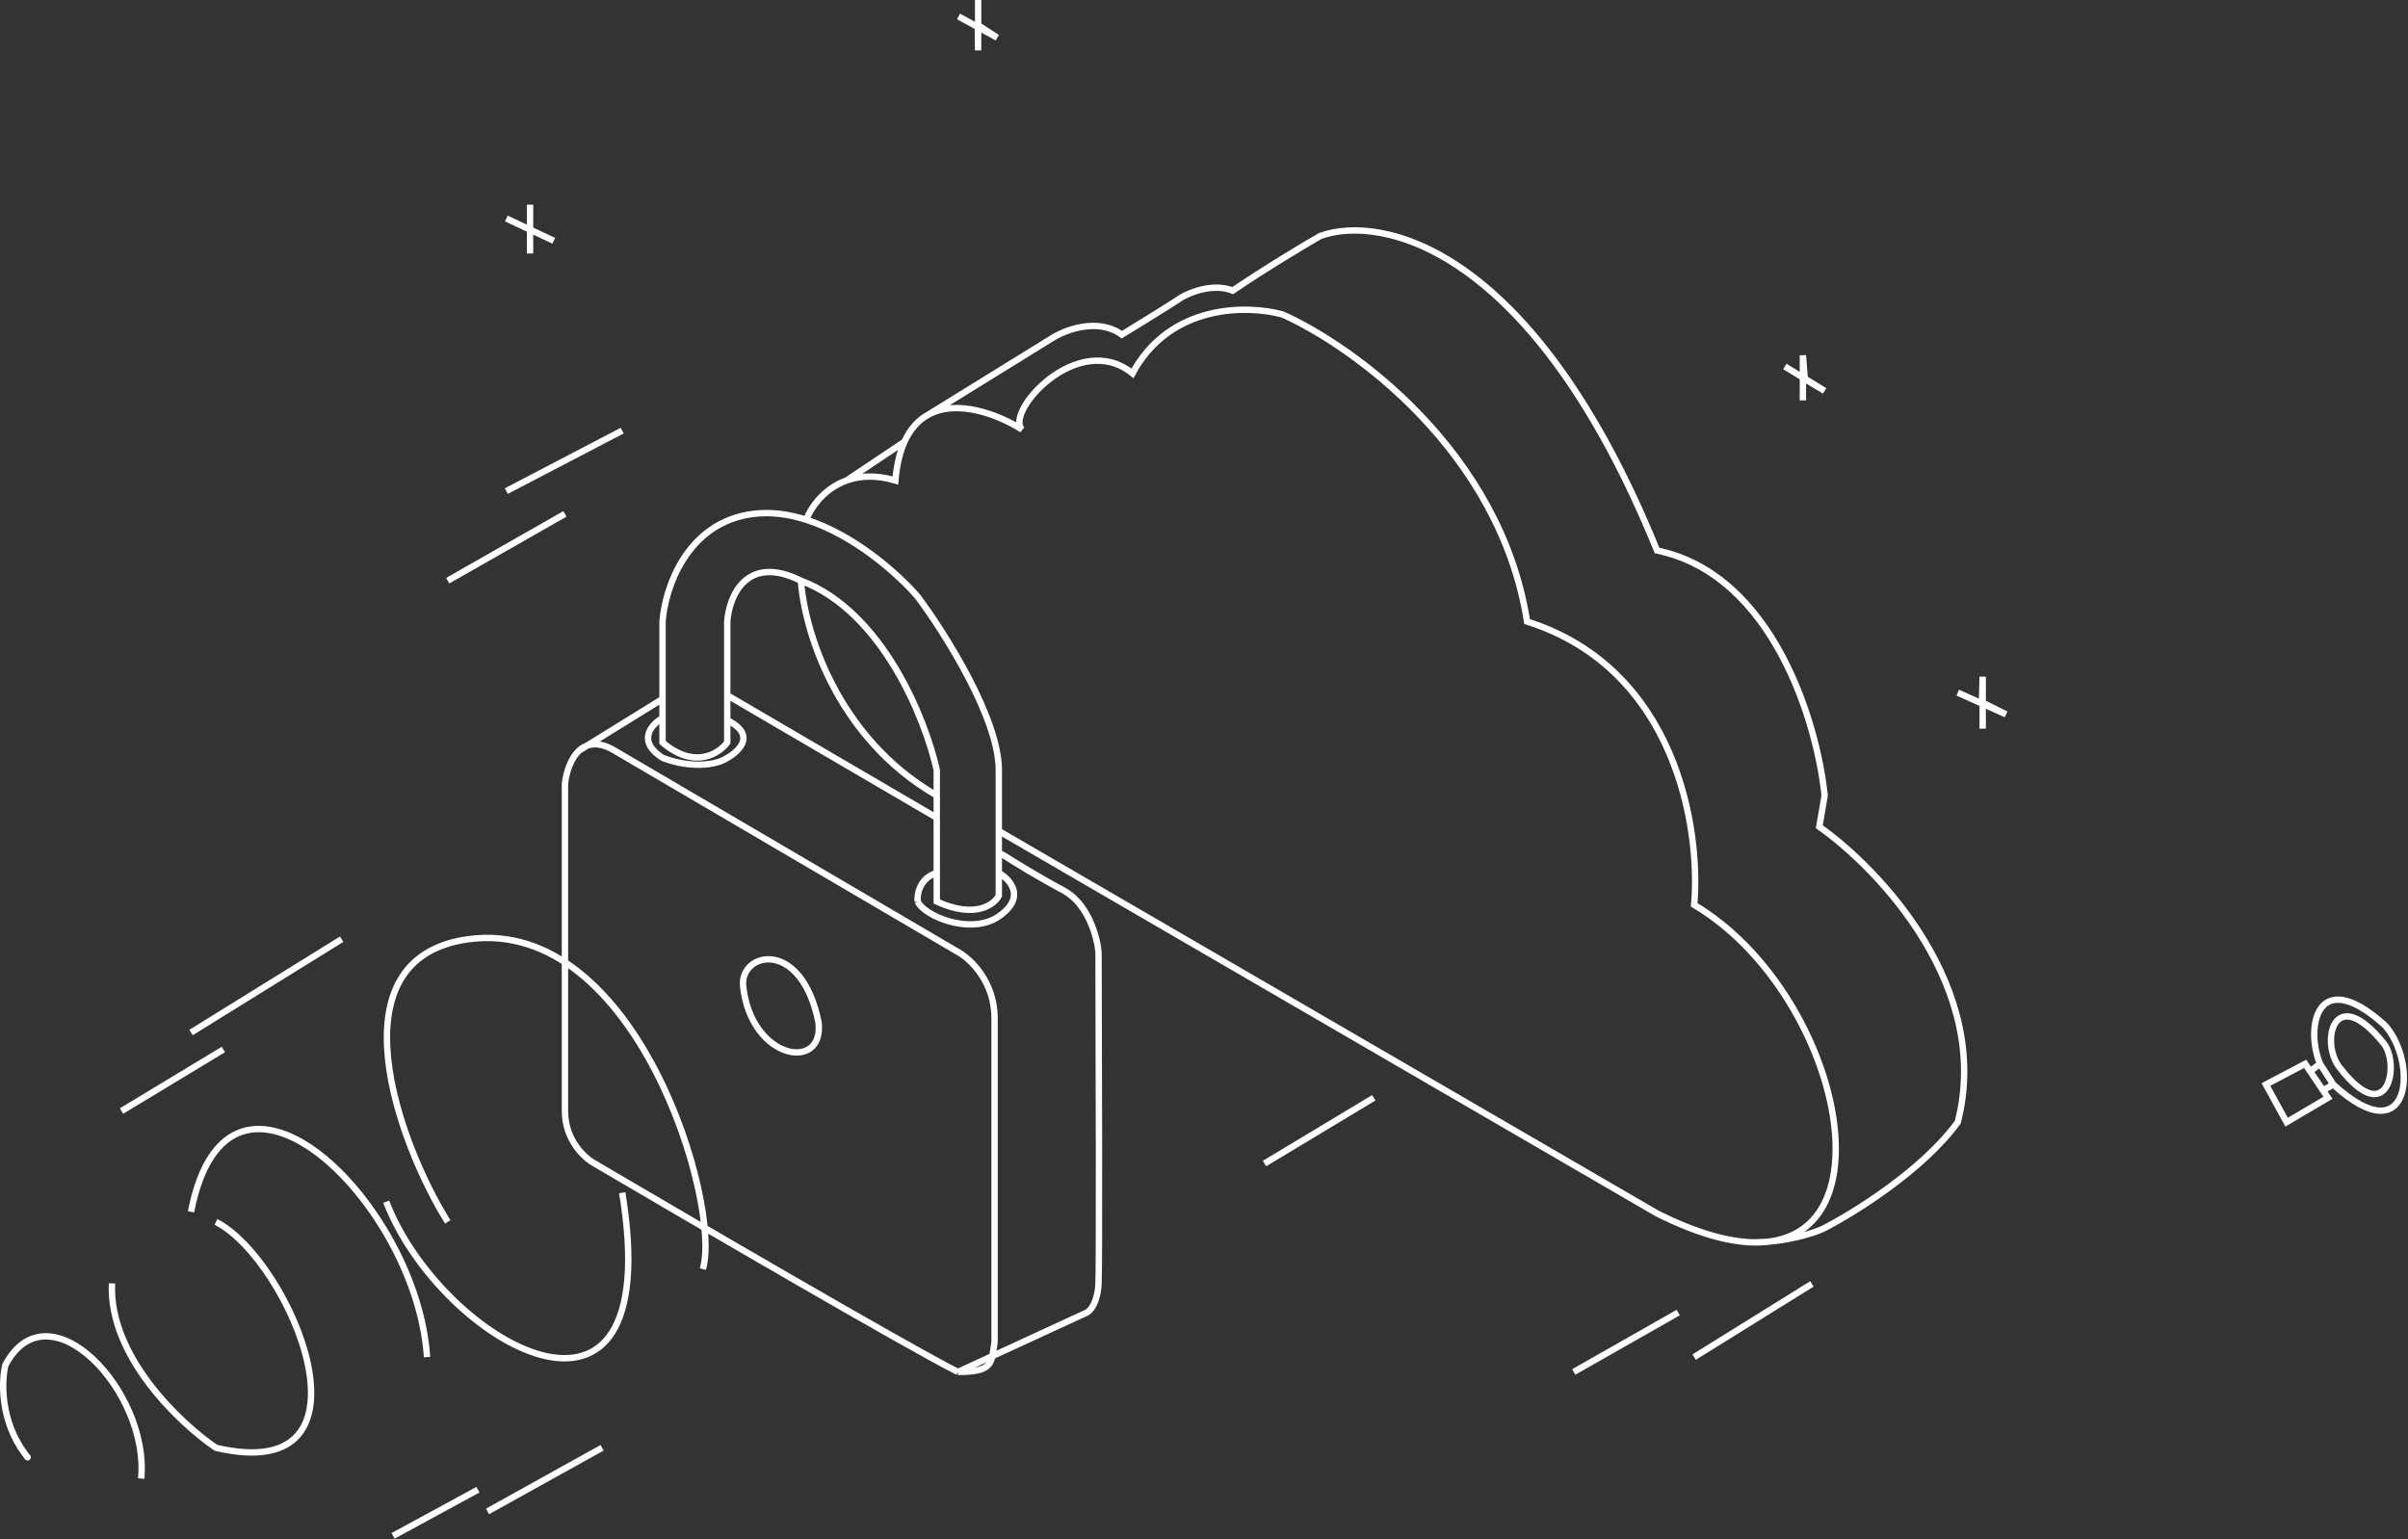 <svg width="2270" height="1451" viewBox="0 0 2270 1451" fill="none" xmlns="http://www.w3.org/2000/svg">
<rect x="0" y="0" width="2270" height="1451" fill="#333333" stroke="none"/>
<path d="M903.069 1293.49C937.569 1293.49 934.235 1284.16 937.569 1265.49C937.569 1178.16 937.569 994.795 937.569 959.995C937.569 925.195 914.569 903.828 903.069 897.495L579.069 707.495C564.093 698.713 553.454 700.844 546.145 707.495M903.069 1293.49C858.269 1271.09 656.069 1153.16 560.569 1096.99C551.235 1091.99 532.569 1075.09 532.569 1047.49C532.569 1019.89 532.569 830.328 532.569 738.995C533.644 729.09 537.641 715.233 546.145 707.495M903.069 1293.49L1024.57 1237.5C1027.9 1235.83 1034.77 1228 1035.57 1210C1036.37 1192 1035.9 994.162 1035.57 897.495C1034.24 883.328 1025.77 851.896 1002.57 839.496C979.369 827.096 955.902 812.663 947.069 806.996L941.569 803.996M941.569 803.996V822.996M941.569 803.996C941.569 801.341 941.569 794.762 941.569 783.497M941.569 822.996V844.496C937.069 853.163 919.069 866.396 883.069 849.996C883.069 842.198 883.069 832.95 883.069 822.996M941.569 822.996C952.402 829.163 967.569 845.997 941.569 863.997C917.466 880.684 877.893 866.432 867.069 853.109M755.069 547.496C832.269 576.696 872.569 678.663 883.069 725.996C883.069 732.318 883.069 740.592 883.069 749.999M755.069 547.496C703.469 521.896 687.235 562.496 685.569 585.996V655.497M755.069 547.496C757.902 592.018 787.469 694.848 883.069 749.999M865.069 849.996C864.402 842.996 867.069 827.795 883.069 822.996M865.069 849.996C865.543 851.018 866.217 852.061 867.069 853.109M865.069 849.996L867.069 853.109M883.069 822.996C883.069 806.475 883.069 788.009 883.069 770.997M624.569 676.997C624.569 685.393 624.569 693.233 624.569 699.997C654.569 725.597 677.735 710.664 685.569 699.997V678.997M624.569 676.997C614.235 682.831 599.769 698.497 624.569 714.497C651.769 724.897 673.569 720.497 681.069 716.997C694.902 710.497 715.169 693.797 685.569 678.997M624.569 676.997C624.569 671.205 624.569 665.148 624.569 658.997M685.569 678.997V655.497M546.145 707.495L624.569 658.997M624.569 658.997C624.569 631.364 624.569 601.853 624.569 585.996C626.735 555.497 646.869 492.497 710.069 484.497C726.78 482.382 743.721 484.788 760.069 490.015M685.569 655.497L883.069 770.997M883.069 770.997C883.069 763.634 883.069 756.542 883.069 749.999M422.069 1152C376.069 1078.5 311.496 903.141 441.569 885.497C600.069 863.997 680.569 1136 662.569 1196.5M364.069 1133C415.069 1265.49 629.769 1388.9 586.569 1124.5M402.569 1279.5C393.069 1133 215.269 961.297 180.069 1142.5M203.569 1152C274.069 1188 364.069 1402.5 203.569 1365C169.652 1341.89 102.697 1278.71 105.546 1210.5M105.546 1210.5C105.553 1210.33 105.561 1210.16 105.569 1210L105.546 1210.5ZM133.069 1394C141.069 1312 45.569 1210.5 5.069 1287C1.354 1302.18 0.144 1339.58 23.725 1371M23.725 1371C24.481 1372 25.262 1373 26.069 1374C27.669 1376 25.173 1372.83 23.725 1371ZM1708.07 1210.5L1699.42 1215.88M1699.42 1215.88L1652.57 1245L1597.07 1279.5L1699.42 1215.88ZM941.569 783.497C941.569 770.725 941.569 751.928 941.569 725.996C941.569 677.196 890.569 596.663 865.069 562.497C846.434 540.921 805.544 504.555 760.069 490.015M941.569 783.497L1562.07 1144C1598.61 1162.35 1628.58 1170.69 1652.57 1171.31M760.069 490.015C764.506 478.283 776.822 460.6 798.086 452.999M798.086 452.999C810.362 448.61 825.621 447.582 844.069 452.999C845.35 438.011 848.348 426.003 852.632 416.499M798.086 452.999L852.632 416.499M852.632 416.499C858.235 404.065 866.038 395.917 875.069 390.989M875.069 390.989C902.248 376.159 940.559 390.499 963.569 404.999C946.569 388.999 1016.07 310.499 1067.57 351.997C1103.17 285.997 1176.74 287.497 1209.07 296.497C1275.4 326.164 1414.37 425.597 1439.57 585.996C1580.77 630.795 1603.4 782.738 1597.07 853.109C1733.33 934.092 1787.42 1174.81 1652.57 1171.31M875.069 390.989L991.569 318.999C1004.07 310.999 1034.77 299.099 1057.57 315.499C1095.57 292.299 1110.74 282.499 1113.57 280.499C1122.24 275.332 1144.07 266.799 1162.07 273.999C1193.27 252.8 1230.07 230.834 1244.57 222.501C1301.74 201.667 1445.27 231.801 1562.07 519.001C1671.95 541.797 1713.18 682.498 1720.07 749.999L1715.07 779.5C1772.07 819.708 1877.97 931.699 1845.57 1058C1812.37 1103.6 1747.07 1144 1718.57 1158.5C1709.4 1162.71 1683.37 1171.17 1652.57 1171.31M922.069 0V23.75M922.069 23.75V47.5L921.819 25.5M922.069 23.75L940.069 35.5L921.819 25.5M903.569 15.5L921.819 25.5M477.319 206L499.694 216.5M522.069 227L499.694 216.5M499.694 216.5V193M499.694 193V216V239V193ZM1869.07 687V662.5M1869.07 662.5V638L1868.32 663.25M1869.07 662.5L1891.07 673.5L1868.32 663.25M1845.57 653L1868.32 663.25M1699.57 377.5V356.25M1699.57 356.25V335L1701.32 357M1699.57 356.25L1720.07 368.5L1701.32 357M1682.57 345.5L1701.32 357M2177.77 1010L2173.07 1003L2136.07 1022.5L2155.57 1058L2194.57 1035L2189.87 1028M2177.77 1010L2187.07 1003M2177.77 1010L2189.87 1028M2187.07 1003L2199.57 1022.5M2187.07 1003C2173.15 969.695 2183.45 909.209 2246.95 965.5M2199.57 1022.5L2189.87 1028M2199.57 1022.5C2273.57 1090.1 2279.57 1001 2248.07 966.5M2248.07 966.5C2247.69 966.163 2247.32 965.829 2246.95 965.5M2248.07 966.5L2246.95 965.5M700.569 929.997C697.013 897.997 755.069 883.497 771.569 963.497C777.569 1011 708.291 999.497 700.569 929.997ZM114.569 1047.49L196.569 997.955L210.569 989.497L114.569 1047.49ZM180.069 973.497L216.069 951.188L322.069 885.497L180.069 973.497ZM567.569 1365L513.569 1395L459.569 1425L567.569 1365ZM450.569 1404.5L410.569 1426.25L370.569 1448L450.569 1404.5ZM422.069 547.496L477.319 515.997L532.569 484.497L422.069 547.496ZM477.319 462.997L531.944 434.497L586.569 405.997L477.319 462.997ZM1192.07 1096.99L1243.57 1066L1295.07 1035L1192.07 1096.99ZM1582.07 1237.5L1532.82 1265.5L1483.57 1293.49L1582.07 1237.5ZM2205.57 1006.5C2187.07 983.5 2199.57 925 2246.95 983.5C2262.74 1003 2251.57 1066 2205.57 1006.5Z" stroke="white" stroke-width="6"/>
</svg>
